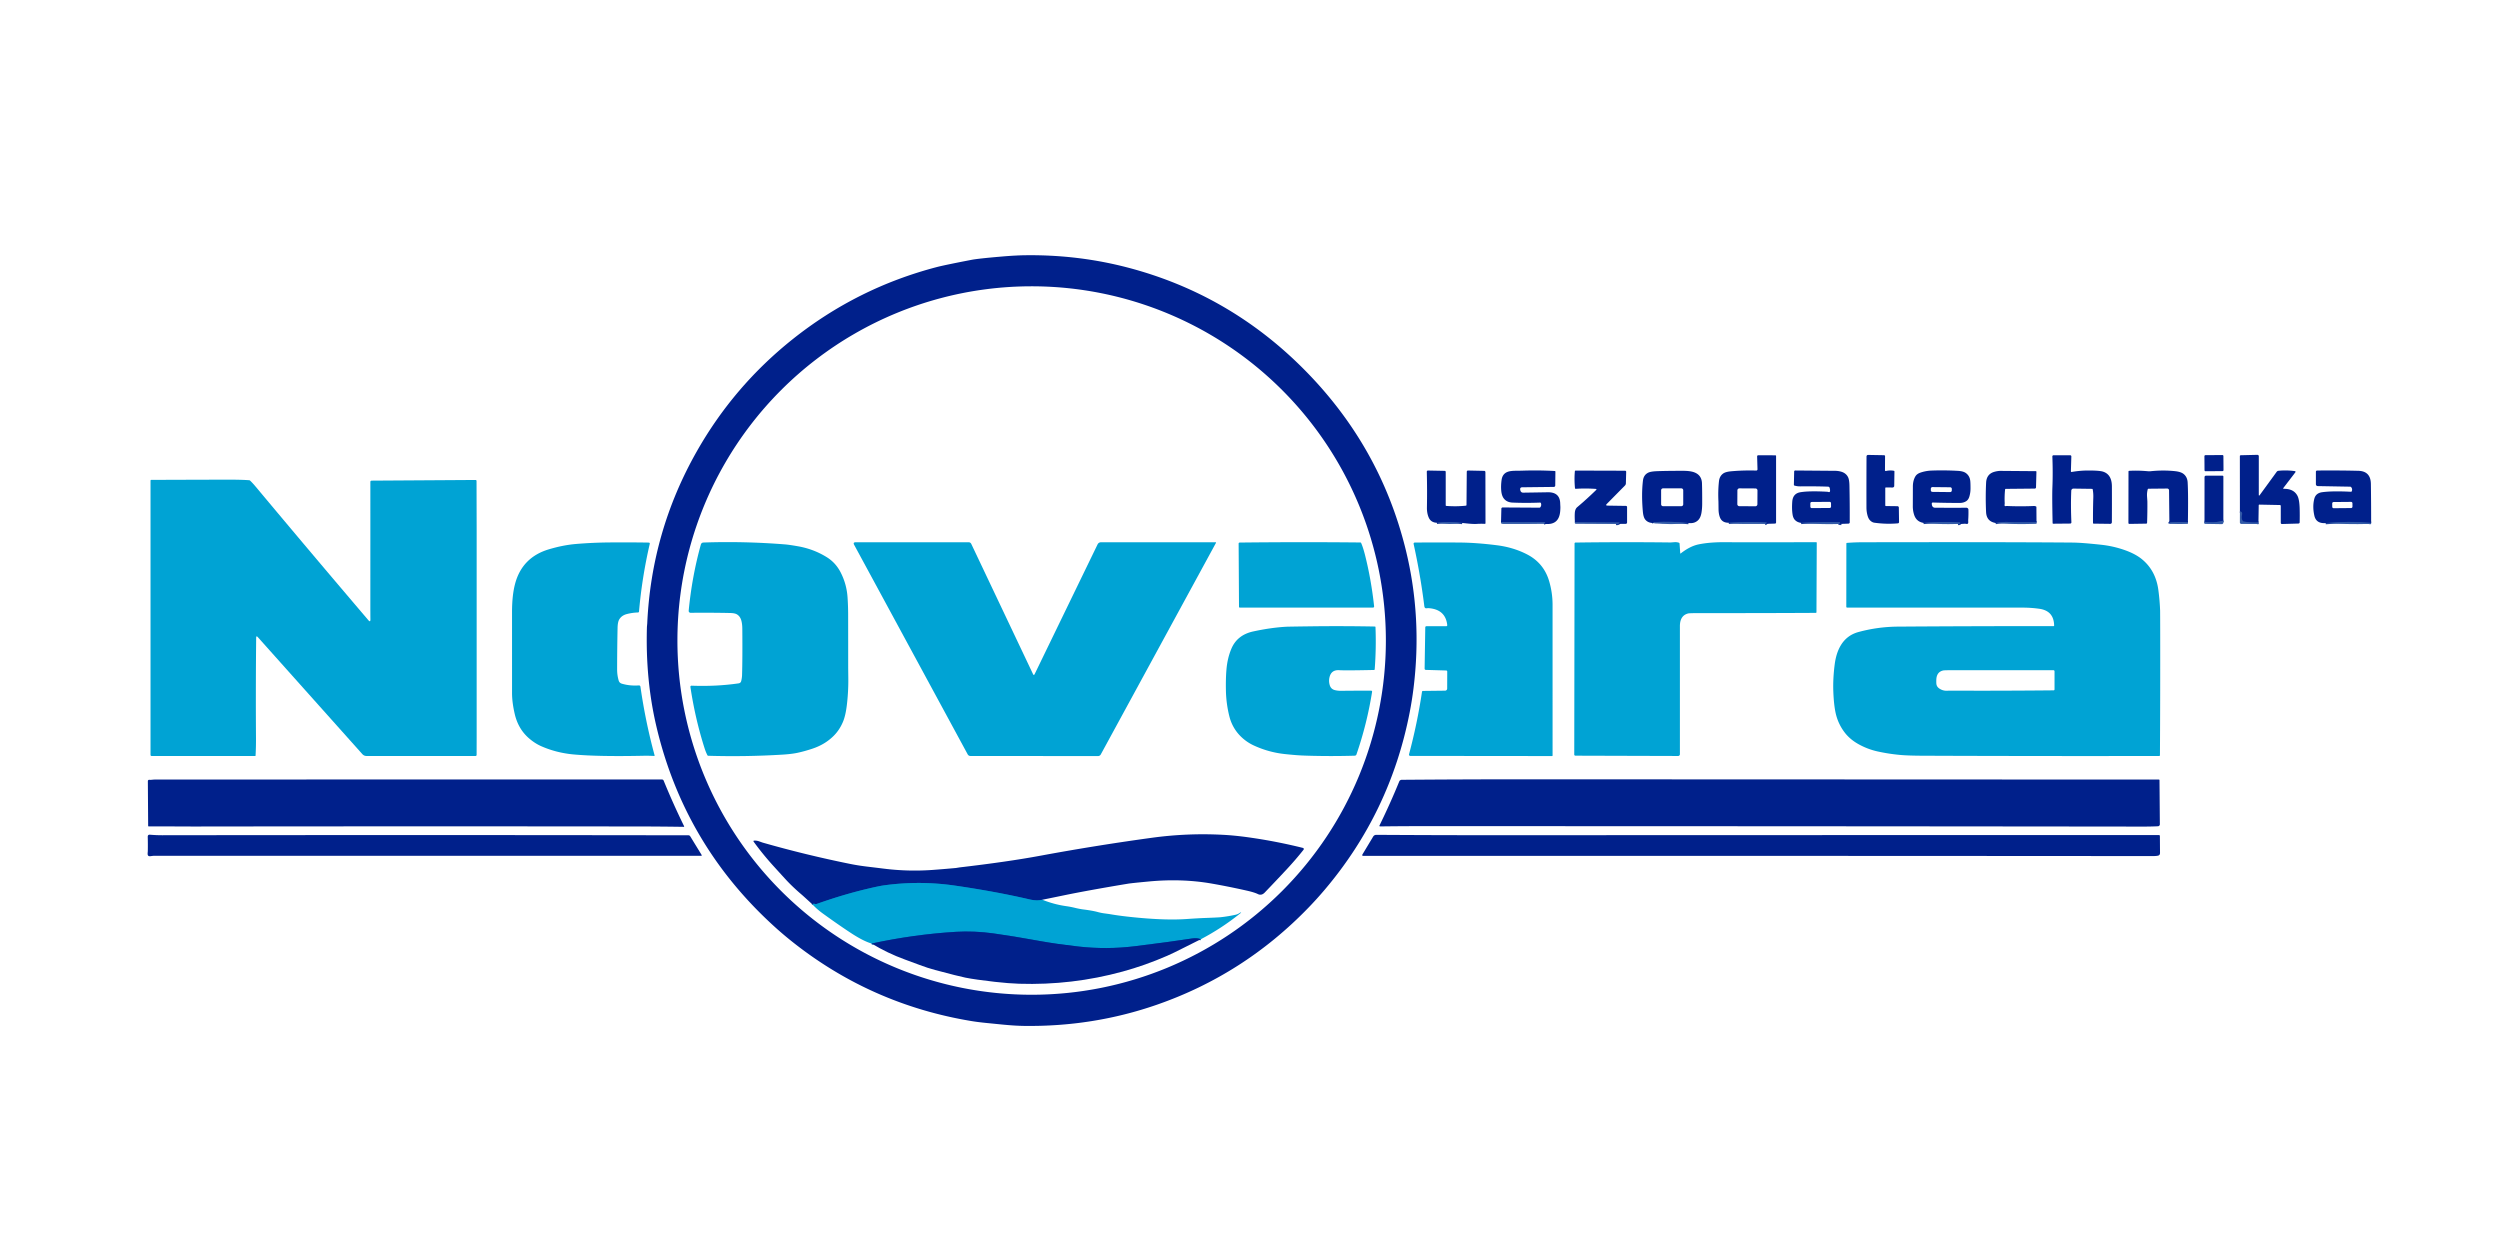 <?xml version="1.0" standalone="no"?>
<!DOCTYPE svg PUBLIC "-//W3C//DTD SVG 1.1//EN" "http://www.w3.org/Graphics/SVG/1.1/DTD/svg11.dtd">
<svg xmlns="http://www.w3.org/2000/svg" version="1.1" viewBox="0 0 2047 1024" width="2047" height="1024">
<g stroke-width="2.00" fill="none" stroke-linecap="butt">
<path stroke="#193d99" vector-effect="non-scaling-stroke" d="   M 1849.21 427.75   Q 1843.09 428.09 1837.05 427.03   A 1.14 1.05 -9.0 0 1 1836.29 426.52   Q 1835.01 424.36 1835.70 421.74   Q 1836.40 419.09 1834.04 418.75"/>
<path stroke="#193d99" vector-effect="non-scaling-stroke" d="   M 1445.25 428.96   Q 1446.10 428.79 1446.47 428.25   Q 1446.78 427.82 1446.18 427.78   Q 1430.83 426.91 1415.49 428.02"/>
<path stroke="#193d99" vector-effect="non-scaling-stroke" d="   M 1197.29 428.19   Q 1186.91 426.75 1176.50 428.04"/>
<path stroke="#193d99" vector-effect="non-scaling-stroke" d="   M 1264.20 428.86   Q 1266.56 427.43 1263.25 427.45   Q 1246.14 427.57 1229.04 427.43"/>
<path stroke="#193d99" vector-effect="non-scaling-stroke" d="   M 1323.25 428.96   Q 1324.99 429.21 1325.89 428.22   Q 1326.26 427.80 1325.69 427.80   L 1289.55 427.53"/>
<path stroke="#193d99" vector-effect="non-scaling-stroke" d="   M 1382.55 428.25   Q 1368.66 426.76 1354.68 427.50   Q 1353.47 427.56 1353.96 428.25"/>
<path stroke="#193d99" vector-effect="non-scaling-stroke" d="   M 1507.75 428.96   Q 1505.16 428.93 1506.24 428.38   A 0.52 0.32 -33.4 0 0 1506.53 427.74   Q 1506.25 427.50 1505.50 427.50   Q 1484.74 427.43 1474.74 428.13"/>
<path stroke="#193d99" vector-effect="non-scaling-stroke" d="   M 1603.25 428.96   Q 1604.66 429.12 1605.05 428.29   A 0.41 0.35 13.3 0 0 1604.68 427.78   Q 1589.83 426.86 1574.99 428.14"/>
<path stroke="#193d99" vector-effect="non-scaling-stroke" d="   M 1791.45 427.65   Q 1784.12 427.22 1776.75 427.79   Q 1776.48 427.82 1776.29 428.70"/>
<path stroke="#193d99" vector-effect="non-scaling-stroke" d="   M 1941.49 428.12   Q 1922.85 426.51 1904.24 428.30"/>
<path stroke="#193d99" vector-effect="non-scaling-stroke" d="   M 1667.49 427.57   Q 1658.41 427.62 1649.39 427.58   Q 1649.33 427.58 1644.24 427.40   Q 1639.08 427.23 1634.00 428.21"/>
<path stroke="#193d99" vector-effect="non-scaling-stroke" d="   M 1820.48 426.33   Q 1812.88 428.40 1805.04 427.25"/>
<path stroke="#0062b0" vector-effect="non-scaling-stroke" d="   M 853.47 736.71   Q 848.82 737.78 843.06 736.44   Q 815.70 730.06 782.07 725.15   Q 752.92 720.90 723.74 724.94   Q 719.71 725.50 710.25 727.75   Q 690.15 732.52 668.77 740.12   A 2.58 2.58 48.9 0 1 666.73 739.98   Q 666.02 739.62 665.46 740.75"/>
<path stroke="#0062b0" vector-effect="non-scaling-stroke" d="   M 983.25 769.04   Q 980.10 767.78 975.94 768.44   Q 959.02 771.09 929.25 774.77   Q 906.01 777.64 882.75 774.98   Q 864.72 772.92 851.06 770.44   Q 829.16 766.46 813.69 764.31   Q 797.68 762.08 782.50 763.00   Q 748.33 765.08 713.66 772.58"/>
</g>
<path fill="#00208b" d="   M 529.71 513.25   L 529.96 510.50   Q 533.38 435.13 570.47 369.71   Q 600.89 316.06 649.14 277.66   Q 701.69 235.85 766.75 218.75   Q 773.30 217.03 795.50 212.75   Q 800.96 211.70 820.04 210.07   Q 831.53 209.08 839.99 208.99   Q 883.23 208.50 923.81 219.19   Q 1005.86 240.79 1066.52 301.23   Q 1129.85 364.35 1150.94 449.81   Q 1164.61 505.25 1157.38 563.59   Q 1156.15 573.50 1154.24 583.34   Q 1138.36 665.06 1084.76 728.40   Q 1078.30 736.03 1071.35 743.22   Q 1018.49 797.92 947.19 822.69   Q 894.95 840.83 838.21 840.01   Q 830.51 839.90 819.84 838.82   Q 813.73 838.21 807.61 837.60   Q 800.63 836.91 795.43 836.05   Q 713.03 822.41 648.16 770.66   Q 640.41 764.48 632.97 757.66   Q 560.14 690.97 537.50 595.00   Q 528.42 556.50 529.71 513.25   Z   M 1134.75 524.46   A 290.04 290.04 0.0 0 0 844.71 234.42   A 290.04 290.04 0.0 0 0 554.67 524.46   A 290.04 290.04 0.0 0 0 844.71 814.50   A 290.04 290.04 0.0 0 0 1134.75 524.46   Z"/>
<path fill="#00208b" d="   M 1544.18 385.66   Q 1547.38 384.89 1550.69 385.47   A 0.58 0.57 -84.8 0 1 1551.17 386.05   L 1551.00 397.92   A 1.47 1.28 0.8 0 1 1549.51 399.18   L 1544.18 399.11   A 0.58 0.52 90.0 0 0 1543.66 399.69   L 1543.66 413.81   A 0.54 0.53 -89.5 0 0 1544.18 414.35   L 1553.65 414.47   A 1.14 1.13 0.3 0 1 1554.77 415.59   L 1554.94 427.45   A 1.07 1.02 87.4 0 1 1554.01 428.52   Q 1544.47 429.35 1534.75 428.00   Q 1532.89 427.74 1531.29 426.16   Q 1530.05 424.93 1529.38 422.90   Q 1528.26 419.49 1528.25 415.50   Q 1528.20 394.28 1528.31 373.70   A 1.28 1.21 0.5 0 1 1529.61 372.49   L 1542.67 372.72   A 0.84 0.80 0.7 0 1 1543.49 373.52   L 1543.42 385.05   A 0.62 0.62 83.4 0 0 1544.18 385.66   Z"/>
<rect fill="#00208b" x="-7.77" y="-6.58" transform="translate(1812.79,379.22) rotate(-0.4)" width="15.54" height="13.16" rx="0.71"/>
<path fill="#00208b" d="   M 1849.21 427.75   Q 1843.09 428.09 1837.05 427.03   A 1.14 1.05 -9.0 0 1 1836.29 426.52   Q 1835.01 424.36 1835.70 421.74   Q 1836.40 419.09 1834.04 418.75   L 1834.00 373.46   A 0.75 0.71 -0.8 0 1 1834.73 372.75   L 1848.33 372.42   A 1.15 1.12 -0.7 0 1 1849.51 373.54   L 1849.50 405.01   Q 1849.50 406.43 1850.33 405.29   L 1864.14 386.34   A 2.07 1.93 -73.9 0 1 1865.56 385.49   Q 1872.27 384.80 1879.10 385.76   A 0.60 0.57 -66.5 0 1 1879.45 386.71   L 1869.71 399.44   Q 1869.09 400.26 1870.14 400.25   Q 1878.17 400.18 1881.19 406.03   Q 1882.78 409.11 1882.97 416.73   Q 1883.10 421.90 1882.97 427.68   A 1.02 1.00 89.7 0 1 1882.00 428.68   L 1868.46 429.06   A 0.96 0.93 89.1 0 1 1867.50 428.10   L 1867.50 414.27   A 0.75 0.72 -89.6 0 0 1866.79 413.52   L 1849.94 413.18   A 0.51 0.49 -88.9 0 0 1849.44 413.68   L 1849.21 427.75   Z"/>
<path fill="#00208b" d="   M 1445.25 428.96   Q 1446.10 428.79 1446.47 428.25   Q 1446.78 427.82 1446.18 427.78   Q 1430.83 426.91 1415.49 428.02   Q 1410.08 428.13 1408.31 423.69   Q 1407.19 420.87 1407.14 416.87   Q 1407.07 410.83 1407.06 410.62   Q 1406.62 401.87 1407.50 394.00   Q 1407.97 389.83 1410.97 387.70   Q 1412.93 386.31 1417.35 385.90   Q 1427.19 384.99 1438.02 385.29   A 1.00 1.00 89.7 0 0 1439.04 384.26   L 1438.74 373.70   A 0.93 0.93 89.4 0 1 1439.67 372.75   L 1453.68 372.81   A 0.57 0.57 -90.0 0 1 1454.25 373.38   L 1454.25 427.83   A 0.89 0.89 -0.7 0 1 1453.38 428.72   L 1445.25 428.96   Z   M 1439.02 401.593   A 1.65 1.65 0.0 0 0 1437.378 399.935   L 1424.238 399.866   A 1.65 1.65 0.0 0 0 1422.58 401.507   L 1422.521 412.807   A 1.65 1.65 0.0 0 0 1424.162 414.466   L 1437.302 414.534   A 1.65 1.65 0.0 0 0 1438.96 412.893   L 1439.02 401.593   Z"/>
<path fill="#00208b" d="   M 1712.95 400.27   L 1697.72 400.06   A 1.81 1.74 -88.3 0 0 1695.96 401.79   Q 1695.44 413.62 1696.06 427.66   A 0.98 0.96 88.3 0 1 1695.11 428.69   L 1681.19 428.82   A 0.51 0.50 88.9 0 1 1680.68 428.32   Q 1680.20 406.72 1680.50 399.25   Q 1680.99 386.88 1680.47 373.76   A 0.97 0.97 88.9 0 1 1681.44 372.75   L 1695.04 372.75   A 0.98 0.98 -89.1 0 1 1696.02 373.76   L 1695.65 385.93   A 0.52 0.51 -4.1 0 0 1696.26 386.45   Q 1703.08 385.27 1709.58 385.25   Q 1718.86 385.22 1721.87 386.16   Q 1729.17 388.43 1729.22 398.25   Q 1729.30 413.34 1729.19 427.61   A 1.33 1.27 -89.3 0 1 1727.90 428.93   L 1714.23 428.75   A 0.52 0.49 -89.4 0 1 1713.75 428.23   Q 1713.67 417.75 1714.00 407.25   Q 1714.10 403.99 1713.53 400.80   A 0.64 0.59 85.3 0 0 1712.95 400.27   Z"/>
<path fill="#00208b" d="   M 1197.29 428.19   Q 1186.91 426.75 1176.50 428.04   Q 1171.60 427.87 1169.81 423.69   Q 1168.29 420.12 1168.37 415.50   Q 1168.64 400.75 1168.26 386.27   A 0.97 0.93 89.7 0 1 1169.21 385.27   L 1182.95 385.54   A 0.85 0.82 -89.3 0 1 1183.75 386.39   L 1183.75 413.69   A 0.57 0.57 2.2 0 0 1184.28 414.26   Q 1192.65 414.87 1200.26 414.05   A 0.57 0.56 -2.3 0 0 1200.77 413.50   L 1200.99 386.29   A 1.04 0.97 -89.2 0 1 1201.98 385.26   L 1215.29 385.55   A 1.02 0.98 -89.4 0 1 1216.25 386.57   L 1216.32 428.42   A 0.51 0.51 1.1 0 1 1215.79 428.93   Q 1212.34 428.76 1208.75 429.00   Q 1205.76 429.20 1197.29 428.19   Z"/>
<path fill="#00208b" d="   M 1264.20 428.86   Q 1266.56 427.43 1263.25 427.45   Q 1246.14 427.57 1229.04 427.43   L 1229.32 416.48   A 1.07 0.99 0.8 0 1 1230.40 415.51   L 1260.44 415.69   A 1.04 0.96 16.9 0 0 1261.25 415.30   Q 1262.35 413.77 1261.70 411.96   A 0.72 0.67 -10.7 0 0 1261.01 411.52   Q 1249.75 411.98 1238.50 411.52   Q 1233.93 411.33 1231.49 408.37   Q 1229.59 406.08 1229.21 401.71   Q 1228.86 397.75 1229.50 393.00   Q 1230.19 387.88 1234.56 386.31   Q 1236.83 385.50 1240.86 385.46   Q 1246.00 385.40 1246.14 385.39   Q 1259.61 384.91 1273.06 385.66   A 0.54 0.53 2.2 0 1 1273.57 386.20   L 1273.44 397.57   A 1.18 1.13 -0.0 0 1 1272.27 398.69   L 1246.43 398.99   Q 1244.45 399.01 1244.75 400.99   Q 1245.11 403.43 1247.25 403.39   Q 1257.25 403.25 1267.25 403.07   Q 1277.50 402.88 1277.52 412.73   Q 1277.52 412.77 1277.63 414.75   Q 1277.70 416.06 1277.50 418.50   Q 1276.53 430.59 1264.20 428.86   Z"/>
<path fill="#00208b" d="   M 1323.25 428.96   Q 1324.99 429.21 1325.89 428.22   Q 1326.26 427.80 1325.69 427.80   L 1289.55 427.53   Q 1289.26 423.52 1289.44 420.19   Q 1289.62 416.79 1291.48 415.22   Q 1299.33 408.60 1306.82 401.30   Q 1307.76 400.39 1306.45 400.30   Q 1298.00 399.72 1290.25 400.25   A 0.62 0.62 85.2 0 1 1289.59 399.69   Q 1288.89 392.31 1289.51 385.81   A 0.56 0.56 2.8 0 1 1290.07 385.31   L 1330.64 385.43   A 0.89 0.89 -89.0 0 1 1331.52 386.34   L 1331.27 395.78   A 2.64 2.51 69.1 0 1 1330.54 397.52   L 1315.71 412.56   Q 1314.32 413.97 1316.24 414.00   L 1331.31 414.23   A 0.95 0.91 0.3 0 1 1332.25 415.14   L 1332.25 427.79   A 1.15 1.10 -90.0 0 1 1331.15 428.94   L 1323.25 428.96   Z"/>
<path fill="#00208b" d="   M 1382.55 428.25   Q 1368.66 426.76 1354.68 427.50   Q 1353.47 427.56 1353.96 428.25   Q 1349.37 428.29 1347.06 425.33   Q 1345.57 423.42 1345.16 418.81   Q 1343.90 404.84 1345.25 393.50   Q 1345.80 388.88 1349.56 387.03   Q 1351.62 386.01 1356.60 385.81   Q 1364.01 385.50 1378.00 385.50   Q 1384.05 385.50 1387.35 386.78   Q 1393.36 389.09 1393.58 395.75   Q 1393.79 401.85 1393.75 412.50   Q 1393.74 416.31 1393.19 419.68   Q 1392.49 423.99 1390.30 426.05   Q 1387.32 428.86 1382.55 428.25   Z   M 1378.23 401.42   A 1.55 1.55 0.0 0 0 1376.68 399.87   L 1361.68 399.87   A 1.55 1.55 0.0 0 0 1360.13 401.42   L 1360.13 412.92   A 1.55 1.55 0.0 0 0 1361.68 414.47   L 1376.68 414.47   A 1.55 1.55 0.0 0 0 1378.23 412.92   L 1378.23 401.42   Z"/>
<path fill="#00208b" d="   M 1507.75 428.96   Q 1505.16 428.93 1506.24 428.38   A 0.52 0.32 -33.4 0 0 1506.53 427.74   Q 1506.25 427.50 1505.50 427.50   Q 1484.74 427.43 1474.74 428.13   Q 1471.72 427.76 1469.79 425.85   Q 1468.21 424.27 1467.74 421.19   Q 1467.06 416.74 1467.50 410.75   Q 1467.99 404.11 1474.06 403.06   Q 1481.37 401.81 1496.19 402.65   Q 1496.30 402.66 1497.39 402.91   Q 1499.03 403.28 1498.17 399.57   A 1.43 1.43 -5.6 0 0 1496.83 398.47   Q 1485.88 398.09 1474.00 398.24   Q 1471.58 398.27 1469.29 397.59   A 0.68 0.64 -81.6 0 1 1468.83 396.93   L 1469.06 386.07   A 0.85 0.84 -89.3 0 1 1469.90 385.24   L 1502.59 385.51   Q 1504.79 385.52 1507.00 386.06   Q 1511.29 387.10 1513.13 390.60   Q 1514.23 392.69 1514.33 397.59   Q 1514.63 412.79 1514.56 427.75   A 1.08 1.00 -1.2 0 1 1513.52 428.75   L 1507.75 428.96   Z   M 1499.24 412.011   A 1.11 1.11 0.0 0 0 1498.122 410.909   L 1483.403 411.011   A 1.11 1.11 0.0 0 0 1482.3 412.129   L 1482.32 414.929   A 1.11 1.11 0.0 0 0 1483.438 416.031   L 1498.157 415.929   A 1.11 1.11 0.0 0 0 1499.26 414.811   L 1499.24 412.011   Z"/>
<path fill="#00208b" d="   M 1603.25 428.96   Q 1604.66 429.12 1605.05 428.29   A 0.41 0.35 13.3 0 0 1604.68 427.78   Q 1589.83 426.86 1574.99 428.14   Q 1569.12 427.22 1567.28 421.49   Q 1566.19 418.08 1566.21 414.50   Q 1566.25 406.50 1566.26 398.50   Q 1566.26 393.52 1568.31 390.06   Q 1569.56 387.95 1572.60 386.93   Q 1576.93 385.48 1581.49 385.31   Q 1592.30 384.92 1603.09 385.53   Q 1607.42 385.78 1609.55 387.27   Q 1612.68 389.48 1613.22 393.47   Q 1613.47 395.37 1613.46 400.02   Q 1613.46 403.37 1612.51 406.58   Q 1611.71 409.31 1609.73 410.49   Q 1607.55 411.80 1604.75 411.80   Q 1594.12 411.83 1582.55 411.47   A 0.79 0.78 -89.7 0 0 1581.74 412.28   Q 1581.80 415.73 1584.56 415.74   Q 1597.28 415.80 1610.11 415.75   A 1.63 1.63 89.1 0 1 1611.75 417.34   Q 1611.87 421.60 1611.56 425.92   Q 1611.56 426.02 1611.60 427.58   Q 1611.65 429.22 1610.10 428.98   Q 1608.91 428.79 1608.39 428.85   Q 1605.82 429.10 1603.25 428.96   Z   M 1598.146 400.3   A 1.31 1.31 0.0 0 0 1596.85 398.976   L 1582.291 398.824   A 1.31 1.31 0.0 0 0 1580.967 400.12   L 1580.954 401.44   A 1.31 1.31 0.0 0 0 1582.25 402.764   L 1596.809 402.916   A 1.31 1.31 0.0 0 0 1598.133 401.62   L 1598.146 400.3   Z"/>
<path fill="#00208b" d="   M 1791.45 427.65   Q 1784.12 427.22 1776.75 427.79   Q 1776.48 427.82 1776.29 428.70   L 1776.02 401.52   A 1.51 1.49 89.4 0 0 1774.51 400.02   L 1759.18 400.17   A 0.67 0.63 -82.3 0 0 1758.56 400.67   Q 1757.80 403.54 1758.00 406.47   Q 1758.27 410.50 1758.27 410.54   Q 1758.35 419.05 1758.04 428.04   A 0.74 0.71 -89.6 0 1 1757.34 428.76   L 1743.50 428.97   A 0.77 0.74 89.6 0 1 1742.75 428.20   L 1742.81 386.07   A 0.54 0.53 88.3 0 1 1743.31 385.53   Q 1750.25 385.06 1758.89 385.86   Q 1759.88 385.95 1760.87 385.84   Q 1771.20 384.76 1780.84 385.78   Q 1785.56 386.28 1787.75 387.95   Q 1790.98 390.42 1791.25 395.00   Q 1791.83 404.63 1791.45 427.65   Z"/>
<path fill="#00208b" d="   M 1941.49 428.12   Q 1922.85 426.51 1904.24 428.30   Q 1896.49 428.89 1895.00 422.25   Q 1893.29 414.63 1895.00 408.25   Q 1896.22 403.70 1901.50 403.00   Q 1909.97 401.88 1924.93 402.66   A 0.73 0.68 11.6 0 0 1925.64 402.23   Q 1926.38 400.29 1925.10 398.85   A 1.24 1.02 -16.5 0 0 1924.25 398.49   L 1897.76 398.01   A 1.54 1.53 0.6 0 1 1896.25 396.48   L 1896.25 386.29   A 1.02 1.02 -0.3 0 1 1897.26 385.27   Q 1915.00 385.09 1931.00 385.50   Q 1941.13 385.76 1941.28 396.25   Q 1941.51 412.35 1941.49 428.12   Z   M 1926.178 412.078   A 1.15 1.15 0.0 0 0 1925.018 410.938   L 1910.758 411.062   A 1.15 1.15 0.0 0 0 1909.618 412.222   L 1909.642 414.982   A 1.15 1.15 0.0 0 0 1910.802 416.122   L 1925.062 415.998   A 1.15 1.15 0.0 0 0 1926.202 414.838   L 1926.178 412.078   Z"/>
<path fill="#00208b" d="   M 1642.99 414.29   Q 1654.38 414.81 1665.76 414.29   L 1666.99 414.61   A 0.76 0.55 -84.9 0 1 1667.41 415.31   L 1667.49 427.57   Q 1658.41 427.62 1649.39 427.58   Q 1649.33 427.58 1644.24 427.40   Q 1639.08 427.23 1634.00 428.21   Q 1626.55 426.97 1626.20 419.25   Q 1625.65 407.25 1626.23 395.25   Q 1626.57 388.13 1632.99 386.32   Q 1635.75 385.55 1638.05 385.56   L 1666.93 385.79   A 0.51 0.50 1.1 0 1 1667.43 386.30   L 1667.09 399.08   A 1.05 1.00 0.3 0 1 1666.05 400.06   L 1642.32 400.29   A 0.58 0.56 -87.2 0 0 1641.76 400.82   Q 1641.18 406.41 1641.46 412.04   Q 1641.47 412.26 1641.34 413.43   Q 1641.18 414.79 1642.99 414.29   Z"/>
<path fill="#00208b" d="   M 1820.48 426.33   Q 1812.88 428.40 1805.04 427.25   L 1805.07 390.65   A 1.16 1.15 -0.0 0 1 1806.23 389.50   L 1819.84 389.50   A 0.66 0.66 -0.1 0 1 1820.50 390.16   L 1820.48 426.33   Z"/>
<path fill="#00a3d4" d="   M 390.29 434.50   L 390.29 604.00   L 390.25 618.12   A 0.88 0.88 0.0 0 1 389.37 619.00   L 300.12 619.00   Q 298.05 619.00 296.65 617.43   L 211.13 521.71   Q 209.77 520.19 209.75 522.23   Q 209.33 563.37 209.60 604.25   Q 209.65 611.51 209.25 618.74   A 0.28 0.27 1.1 0 1 208.97 619.00   L 124.12 619.00   A 0.87 0.87 0.0 0 1 123.25 618.13   L 123.25 393.49   A 0.55 0.55 89.2 0 1 123.80 392.94   Q 155.47 392.80 187.25 392.75   Q 197.72 392.73 204.00 393.21   A 1.39 1.39 69.3 0 1 204.86 393.60   Q 207.03 395.71 208.97 398.03   Q 254.81 452.90 301.60 507.80   Q 303.33 509.82 303.30 507.17   Q 303.24 501.78 303.24 495.00   Q 303.27 445.88 303.25 394.56   A 1.01 1.00 89.7 0 1 304.24 393.55   L 389.39 393.00   A 0.80 0.79 89.3 0 1 390.19 393.79   L 390.29 434.50   Z"/>
<path fill="#325aa7" d="   M 1834.04 418.75   Q 1836.40 419.09 1835.70 421.74   Q 1835.01 424.36 1836.29 426.52   A 1.14 1.05 -9.0 0 0 1837.05 427.03   Q 1843.09 428.09 1849.21 427.75   Q 1849.95 429.59 1848.36 429.20   Q 1847.56 429.00 1847.12 429.00   Q 1841.41 429.00 1835.25 429.00   A 1.24 1.22 0.2 0 1 1834.01 427.77   L 1834.04 418.75   Z"/>
<path fill="#325aa7" d="   M 1820.48 426.33   Q 1820.95 427.85 1820.05 428.85   A 1.22 0.87 15.1 0 1 1819.19 429.17   L 1805.56 428.94   A 0.70 0.58 -3.8 0 1 1804.90 428.47   Q 1804.79 427.91 1805.04 427.25   Q 1812.88 428.40 1820.48 426.33   Z"/>
<path fill="#325aa7" d="   M 1229.04 427.43   Q 1246.14 427.57 1263.25 427.45   Q 1266.56 427.43 1264.20 428.86   Q 1247.78 429.11 1231.25 429.00   Q 1228.81 428.98 1229.04 427.43   Z"/>
<path fill="#325aa7" d="   M 1289.55 427.53   L 1325.69 427.80   Q 1326.26 427.80 1325.89 428.22   Q 1324.99 429.21 1323.25 428.96   L 1290.50 428.76   A 1.18 0.87 -13.7 0 1 1289.64 428.40   Q 1289.29 427.95 1289.55 427.53   Z"/>
<path fill="#325aa7" d="   M 1382.55 428.25   Q 1368.16 430.03 1353.96 428.25   Q 1353.47 427.56 1354.68 427.50   Q 1368.66 426.76 1382.55 428.25   Z"/>
<path fill="#325aa7" d="   M 1667.49 427.57   L 1667.51 428.36   A 0.73 0.45 -2.7 0 1 1666.81 428.84   Q 1650.38 429.60 1634.00 428.21   Q 1639.08 427.23 1644.24 427.40   Q 1649.33 427.58 1649.39 427.58   Q 1658.41 427.62 1667.49 427.57   Z"/>
<path fill="#325aa7" d="   M 1791.45 427.65   Q 1791.57 428.06 1791.51 428.37   A 0.78 0.55 0.5 0 1 1790.81 428.85   Q 1783.72 429.33 1776.29 428.70   Q 1776.48 427.82 1776.75 427.79   Q 1784.12 427.22 1791.45 427.65   Z"/>
<path fill="#325aa7" d="   M 1197.29 428.19   Q 1186.82 430.01 1176.50 428.04   Q 1186.91 426.75 1197.29 428.19   Z"/>
<path fill="#325aa7" d="   M 1445.25 428.96   Q 1436.63 429.03 1428.00 429.00   Q 1419.79 428.97 1415.49 428.02   Q 1430.83 426.91 1446.18 427.78   Q 1446.78 427.82 1446.47 428.25   Q 1446.10 428.79 1445.25 428.96   Z"/>
<path fill="#325aa7" d="   M 1507.75 428.96   Q 1491.22 429.61 1474.74 428.13   Q 1484.74 427.43 1505.50 427.50   Q 1506.25 427.50 1506.53 427.74   A 0.52 0.32 -33.4 0 1 1506.24 428.38   Q 1505.16 428.93 1507.75 428.96   Z"/>
<path fill="#325aa7" d="   M 1603.25 428.96   Q 1589.10 429.57 1574.99 428.14   Q 1589.83 426.86 1604.68 427.78   A 0.41 0.35 13.3 0 1 1605.05 428.29   Q 1604.66 429.12 1603.25 428.96   Z"/>
<path fill="#325aa7" d="   M 1941.49 428.12   Q 1941.36 429.59 1940.21 429.21   Q 1939.61 429.00 1939.25 429.01   Q 1921.74 429.48 1904.24 428.30   Q 1922.85 426.51 1941.49 428.12   Z"/>
<path fill="#00a3d4" d="   M 1376.21 453.13   Q 1383.77 447.21 1390.75 445.75   Q 1400.04 443.81 1413.78 443.94   Q 1420.14 444.00 1420.22 444.00   Q 1453.64 444.04 1487.06 443.94   A 0.50 0.50 -89.4 0 1 1487.56 444.45   L 1487.32 501.31   A 0.52 0.52 0.0 0 1 1486.81 501.82   Q 1439.99 502.07 1393.18 502.01   Q 1383.57 502.00 1382.35 502.28   Q 1375.50 503.92 1375.50 512.75   Q 1375.50 565.25 1375.50 617.54   A 1.46 1.45 -90.0 0 1 1374.05 619.00   L 1289.94 618.75   A 0.94 0.94 0.0 0 1 1289.00 617.81   L 1289.25 444.99   A 0.74 0.74 -0.4 0 1 1289.98 444.25   Q 1328.97 443.70 1367.95 444.17   Q 1367.98 444.17 1371.16 443.93   Q 1372.98 443.80 1374.72 444.39   A 0.78 0.74 -83.3 0 1 1375.22 445.06   L 1375.78 452.95   Q 1375.81 453.44 1376.21 453.13   Z"/>
<path fill="#00a3d4" d="   M 433.45 604.79   Q 424.40 597.12 421.50 584.75   Q 419.26 575.19 419.26 567.50   Q 419.25 534.37 419.25 501.25   Q 419.25 487.62 421.68 478.30   Q 427.40 456.33 449.50 449.75   Q 461.17 446.28 471.74 445.40   Q 484.97 444.30 498.25 444.16   Q 514.13 444.00 531.25 444.27   A 0.82 0.82 -82.9 0 1 532.03 445.28   Q 525.65 472.78 523.23 500.71   A 0.88 0.88 -88.2 0 1 522.38 501.51   Q 517.93 501.59 513.26 502.79   Q 509.03 503.88 507.05 507.18   Q 505.77 509.32 505.67 514.09   Q 505.32 531.17 505.30 548.25   Q 505.30 552.81 506.57 557.20   Q 507.14 559.18 509.11 559.78   Q 515.63 561.74 523.14 561.22   A 1.20 1.19 84.0 0 1 524.39 562.24   Q 528.52 591.01 535.99 618.49   A 0.40 0.40 -5.8 0 1 535.58 618.99   Q 531.13 618.73 526.50 618.83   Q 490.01 619.60 469.75 617.75   Q 455.52 616.45 443.06 610.94   Q 438.13 608.76 433.45 604.79   Z"/>
<path fill="#00a3d4" d="   M 682.56 602.56   Q 675.50 609.58 665.25 613.00   Q 658.81 615.15 652.99 616.40   Q 648.08 617.45 640.43 617.91   Q 610.21 619.73 579.93 618.83   A 0.85 0.83 -11.9 0 1 579.21 618.37   Q 577.86 615.66 576.94 612.77   Q 569.25 588.72 565.30 562.45   A 0.89 0.89 -3.0 0 1 566.21 561.44   Q 586.48 562.20 604.74 559.54   Q 606.52 559.28 606.93 557.53   Q 607.53 555.04 607.60 552.75   Q 608.00 539.86 607.81 514.94   Q 607.78 510.65 606.91 507.78   Q 605.92 504.56 603.36 503.03   Q 601.66 502.02 597.93 501.93   Q 582.14 501.59 565.46 501.76   A 1.55 1.55 2.5 0 1 563.90 500.06   Q 566.57 472.10 573.84 445.96   Q 574.31 444.28 576.04 444.22   Q 609.05 443.08 642.75 445.75   Q 646.02 446.01 653.10 447.24   Q 666.17 449.50 677.00 456.25   Q 684.33 460.82 688.40 468.83   Q 693.25 478.36 693.97 489.06   Q 694.45 496.15 694.46 503.25   Q 694.50 525.12 694.50 546.99   Q 694.50 547.05 694.59 555.01   Q 694.73 566.21 693.40 577.30   Q 692.39 585.75 690.32 590.80   Q 687.49 597.66 682.56 602.56   Z"/>
<path fill="#00a3d4" d="   M 845.83 551.94   Q 846.50 553.35 847.18 551.95   L 898.65 445.85   Q 899.55 444.00 901.60 444.00   L 995.39 444.00   A 0.31 0.31 -75.6 0 1 995.66 444.46   L 901.32 617.73   A 2.56 2.54 14.0 0 1 899.07 619.07   L 794.58 619.00   A 2.54 2.54 75.9 0 1 792.34 617.66   L 699.39 446.13   Q 698.24 444.00 700.66 444.00   L 793.16 444.00   A 2.33 2.32 -12.7 0 1 795.26 445.32   L 845.83 551.94   Z"/>
<path fill="#00a3d4" d="   M 1014.19 445.11   A 0.86 0.86 -0.3 0 1 1015.04 444.25   Q 1064.28 443.68 1113.82 444.18   A 0.79 0.77 -11.2 0 1 1114.52 444.64   Q 1116.09 448.16 1117.75 454.75   Q 1122.79 474.75 1125.13 496.49   A 0.91 0.91 -3.1 0 1 1124.22 497.50   L 1015.15 497.50   A 0.65 0.64 -0.0 0 1 1014.50 496.86   L 1014.19 445.11   Z"/>
<path fill="#00a3d4" d="   M 1170.38 498.01   Q 1169.22 497.90 1168.07 498.06   Q 1166.47 498.28 1166.22 496.22   Q 1163.03 470.66 1157.47 445.38   A 0.94 0.93 -6.3 0 1 1158.38 444.25   Q 1176.75 444.07 1195.50 444.23   Q 1208.94 444.35 1225.56 446.44   Q 1239.22 448.16 1250.40 453.95   Q 1264.14 461.07 1268.49 476.00   Q 1271.24 485.42 1271.24 495.25   Q 1271.25 557.00 1271.25 618.62   A 0.44 0.44 0.0 0 1 1270.81 619.06   L 1154.72 618.94   A 1.05 1.04 -82.7 0 1 1153.71 617.63   Q 1160.48 592.33 1164.33 566.45   A 0.84 0.81 -86.2 0 1 1165.12 565.73   L 1183.22 565.52   A 1.75 1.67 -0.3 0 0 1184.95 563.85   L 1185.00 549.87   A 0.88 0.88 0.7 0 0 1184.14 548.99   L 1167.44 548.51   A 0.99 0.99 1.5 0 1 1166.48 547.50   L 1167.01 513.67   A 0.93 0.93 -89.7 0 1 1167.94 512.75   L 1184.17 512.75   A 0.84 0.84 -3.1 0 0 1185.01 511.82   Q 1183.62 499.26 1170.38 498.01   Z"/>
<path fill="#00a3d4" d="   M 1681.93 512.18   Q 1681.69 500.12 1669.76 498.46   Q 1663.04 497.53 1656.25 497.52   Q 1584.50 497.50 1512.43 497.50   A 0.68 0.67 0.0 0 1 1511.75 496.83   L 1511.81 445.07   A 0.55 0.54 87.8 0 1 1512.31 444.52   Q 1518.77 444.01 1525.25 444.00   Q 1635.78 443.77 1696.50 444.25   Q 1702.24 444.30 1710.36 445.04   Q 1720.59 445.98 1724.14 446.52   Q 1732.23 447.75 1739.92 450.48   Q 1748.74 453.62 1754.12 458.13   Q 1765.15 467.38 1767.25 483.00   Q 1768.42 491.71 1768.70 499.99   Q 1768.74 501.09 1768.77 517.01   Q 1768.86 567.51 1768.56 618.38   A 0.62 0.62 -90.0 0 1 1767.94 619.00   Q 1671.10 619.17 1574.66 618.79   Q 1562.19 618.74 1555.87 618.15   Q 1546.25 617.26 1537.25 615.25   Q 1529.00 613.40 1521.59 609.24   Q 1514.63 605.32 1510.33 599.65   Q 1505.67 593.50 1503.59 586.09   Q 1501.62 579.06 1501.13 566.29   Q 1500.72 555.87 1502.25 544.00   Q 1503.48 534.48 1507.41 528.13   Q 1512.44 520.01 1521.75 517.49   Q 1537.57 513.20 1554.00 513.08   Q 1617.72 512.62 1681.44 512.69   A 0.50 0.49 89.4 0 0 1681.93 512.18   Z   M 1587.68 563.58   Q 1590.63 565.72 1594.27 565.58   Q 1596.17 565.50 1596.22 565.50   Q 1638.98 565.68 1681.53 565.25   A 0.73 0.72 -0.4 0 0 1682.25 564.53   L 1682.25 549.66   A 0.91 0.91 -0.0 0 0 1681.34 548.75   Q 1640.46 548.75 1599.44 548.75   Q 1592.11 548.75 1591.07 548.98   Q 1585.64 550.21 1585.45 556.67   Q 1585.38 559.35 1585.56 560.33   Q 1585.93 562.31 1587.68 563.58   Z"/>
<path fill="#00a3d4" d="   M 1017.13 604.12   Q 1009.16 596.89 1006.55 586.35   Q 1004.03 576.16 1003.79 565.76   Q 1003.57 555.89 1004.22 548.24   Q 1005.02 538.77 1008.31 531.06   Q 1013.11 519.83 1026.25 517.00   Q 1040.66 513.89 1053.00 513.18   Q 1054.73 513.08 1073.00 512.84   Q 1099.38 512.49 1125.74 513.00   A 0.52 0.51 -0.6 0 1 1126.25 513.49   Q 1126.93 530.80 1125.60 548.07   A 0.55 0.54 1.7 0 1 1125.06 548.57   Q 1102.07 549.09 1096.50 548.75   Q 1090.20 548.37 1088.66 554.29   Q 1087.79 557.66 1088.79 560.99   Q 1089.74 564.15 1092.75 565.00   Q 1095.12 565.67 1098.25 565.64   Q 1110.25 565.50 1122.66 565.50   A 0.82 0.81 4.5 0 1 1123.47 566.44   Q 1119.35 592.53 1110.68 617.70   A 1.56 1.55 -81.3 0 1 1109.25 618.76   Q 1089.88 619.34 1070.25 618.75   Q 1064.81 618.59 1060.74 618.25   Q 1055.46 617.82 1051.26 617.34   Q 1038.41 615.85 1026.59 610.38   Q 1021.38 607.97 1017.13 604.12   Z"/>
<path fill="#00208b" d="   M 142.50 676.68   Q 132.15 676.59 121.81 676.68   A 0.49 0.48 -0.6 0 1 121.31 676.20   L 121.06 639.57   A 1.07 1.07 2.4 0 1 122.23 638.50   Q 123.27 638.59 124.29 638.48   Q 125.80 638.31 126.34 638.31   Q 333.80 638.20 542.05 638.25   A 1.45 1.45 78.8 0 1 543.39 639.15   Q 551.15 658.14 560.17 676.56   A 0.32 0.32 -13.1 0 1 559.88 677.02   Q 540.75 676.73 522.75 676.71   Q 342.50 676.50 162.25 676.74   Q 152.37 676.76 142.50 676.68   Z"/>
<path fill="#00208b" d="   M 1162.50 676.45   Q 1146.03 676.45 1130.00 676.68   A 0.53 0.52 13.0 0 1 1129.52 675.92   Q 1138.43 657.71 1145.68 639.90   A 2.24 2.22 -79.2 0 1 1147.73 638.50   Q 1200.87 638.08 1254.00 638.10   Q 1510.84 638.20 1767.68 638.31   A 0.52 0.51 -0.6 0 1 1768.20 638.81   L 1768.49 674.92   A 1.64 1.62 -1.5 0 1 1766.92 676.55   Q 1761.15 676.82 1754.31 676.81   Q 1458.41 676.46 1162.50 676.45   Z"/>
<path fill="#00208b" d="   M 853.47 736.71   Q 848.82 737.78 843.06 736.44   Q 815.70 730.06 782.07 725.15   Q 752.92 720.90 723.74 724.94   Q 719.71 725.50 710.25 727.75   Q 690.15 732.52 668.77 740.12   A 2.58 2.58 48.9 0 1 666.73 739.98   Q 666.02 739.62 665.46 740.75   Q 657.94 733.82 656.31 732.44   Q 649.70 726.82 644.29 721.11   Q 642.65 719.37 633.16 708.93   Q 624.65 699.56 617.18 689.30   Q 616.49 688.36 617.65 688.30   Q 619.63 688.19 621.62 688.91   Q 624.36 689.89 624.45 689.92   Q 659.96 700.07 696.16 707.39   Q 702.59 708.69 709.92 709.57   Q 716.85 710.40 723.78 711.26   Q 743.84 713.76 764.00 712.27   Q 773.38 711.57 782.75 710.71   L 785.54 710.25   Q 824.59 705.70 851.69 700.69   Q 897.17 692.27 943.00 685.99   Q 972.19 681.98 1001.52 683.55   Q 1010.99 684.06 1021.42 685.50   Q 1044.32 688.65 1066.84 694.27   A 0.94 0.94 -64.0 0 1 1067.35 695.76   Q 1060.99 703.82 1053.55 711.81   Q 1044.63 721.38 1035.56 730.81   Q 1032.94 733.55 1029.94 732.06   Q 1027.09 730.65 1020.76 729.22   Q 1006.57 726.01 992.25 723.49   Q 967.80 719.20 940.75 721.75   Q 926.46 723.10 923.76 723.54   Q 891.52 728.89 871.31 733.06   Q 856.60 736.10 853.47 736.71   Z"/>
<path fill="#00208b" d="   M 563.74 683.94   A 1.74 1.61 72.8 0 1 565.15 684.76   L 574.40 699.88   Q 574.93 700.75 573.93 700.75   Q 349.27 700.75 125.54 700.75   Q 125.48 700.75 123.00 701.06   Q 120.66 701.35 120.89 698.56   Q 121.02 697.03 121.02 696.94   Q 121.14 691.52 120.97 685.21   Q 120.92 683.31 122.83 683.46   Q 127.99 683.90 132.75 683.89   Q 348.53 683.61 563.74 683.94   Z"/>
<path fill="#00208b" d="   M 1116.48 700.81   Q 1114.84 700.81 1115.67 699.44   L 1124.32 685.05   Q 1125.22 683.55 1127.09 683.57   Q 1178.78 683.89 1230.75 683.87   Q 1499.37 683.75 1767.77 683.75   A 0.80 0.74 -90.0 0 1 1768.51 684.55   L 1768.62 698.33   Q 1768.64 700.30 1766.83 700.65   Q 1765.25 700.96 1762.50 700.96   Q 1439.59 700.70 1116.48 700.81   Z"/>
<path fill="#00a3d4" d="   M 853.47 736.71   Q 863.06 740.56 873.01 741.96   Q 876.57 742.46 880.05 743.31   Q 884.00 744.28 887.06 744.66   Q 894.47 745.59 898.75 746.75   Q 901.54 747.50 903.76 747.80   Q 908.09 748.39 908.20 748.41   Q 917.93 750.15 932.75 751.50   Q 955.75 753.59 971.50 752.50   Q 981.12 751.83 987.36 751.61   Q 997.32 751.25 999.62 751.00   Q 1005.73 750.33 1011.74 748.98   Q 1013.61 748.56 1015.16 747.43   Q 1015.32 747.31 1015.49 747.25   Q 1016.96 746.71 1015.56 747.84   Q 1000.44 760.02 983.25 769.04   Q 980.10 767.78 975.94 768.44   Q 959.02 771.09 929.25 774.77   Q 906.01 777.64 882.75 774.98   Q 864.72 772.92 851.06 770.44   Q 829.16 766.46 813.69 764.31   Q 797.68 762.08 782.50 763.00   Q 748.33 765.08 713.66 772.58   Q 707.05 770.61 697.69 764.56   Q 688.43 758.57 674.19 748.31   Q 668.83 744.45 665.46 740.75   Q 666.02 739.62 666.73 739.98   A 2.58 2.58 48.9 0 0 668.77 740.12   Q 690.15 732.52 710.25 727.75   Q 719.71 725.50 723.74 724.94   Q 752.92 720.90 782.07 725.15   Q 815.70 730.06 843.06 736.44   Q 848.82 737.78 853.47 736.71   Z"/>
<path fill="#00208b" d="   M 983.25 769.04   Q 976.35 772.42 969.51 775.92   Q 960.74 780.40 955.69 782.60   Q 937.61 790.47 919.25 795.50   Q 877.76 806.87 834.49 805.49   Q 825.86 805.21 814.57 803.93   Q 798.45 802.09 790.50 800.50   Q 784.91 799.38 765.60 794.21   Q 759.54 792.59 753.11 790.16   Q 746.95 787.84 740.76 785.59   Q 726.91 780.57 713.66 772.58   Q 748.33 765.08 782.50 763.00   Q 797.68 762.08 813.69 764.31   Q 829.16 766.46 851.06 770.44   Q 864.72 772.92 882.75 774.98   Q 906.01 777.64 929.25 774.77   Q 959.02 771.09 975.94 768.44   Q 980.10 767.78 983.25 769.04   Z"/>
</svg>